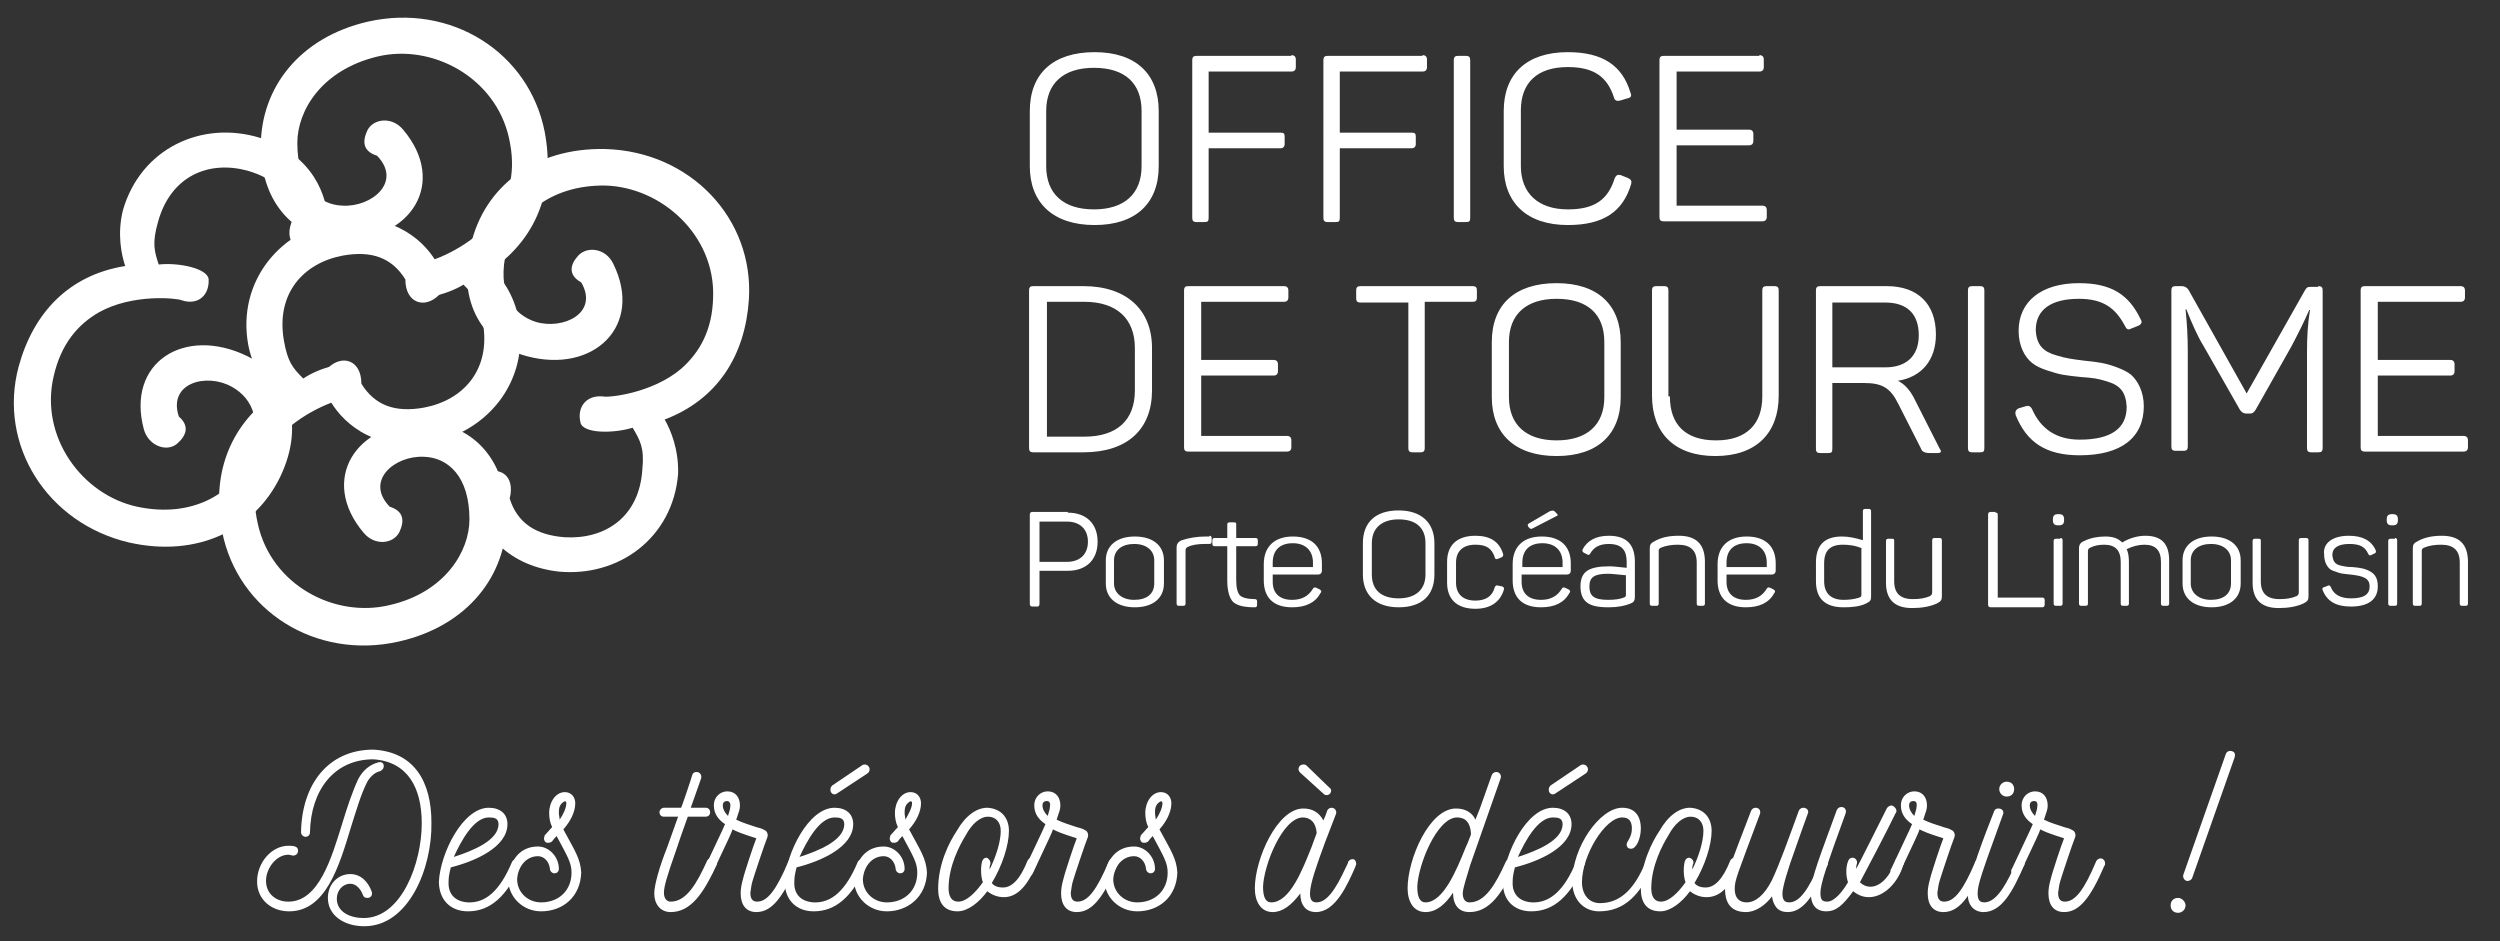 <svg version="1.1" id="Calque_1" xmlns="http://www.w3.org/2000/svg" x="0" y="0" viewBox="0 0 335.5 126.3" xml:space="preserve"><rect x="0" y="0" width="335.5" height="126.3" fill="#333333" stroke="none"/><style>.st0{fill:#fff}</style><path class="st0" d="M55.2 39.2c-1-1.9-.2-3.8 2-4.1.7 0 6.3-2 9.3-6.2 1.9-2.7 2.8-6 1.8-10.4C66.5 10.4 58 5.8 50.6 7.6c-7.4 1.8-10.7 7.2-10.7 11.6 0 5.8 2.9 8.3 6.1 8.4 3.9.2 8-3.2 4.6-6.7-1.9-.6-2-1.9-1.3-3.4.8-1.6 3.3-1.9 4.8-.1 6 7.1 1.1 14.9-8.3 14.8C40 32.2 35 27.6 35 19.6 35 11.8 40.2 5 49.4 2.9 60.5.4 71 7 73.1 17.7c1.4 7.4-.8 14-7 18.4 1.1 1.1 2.9 3.4 3.5 6.7 1.5 8.5-4.4 15.5-12.4 16.7-7.5 1-11.6-3.2-13.1-6.1-.7-1-1.1-3-.1-4 1.9-1.9 4.5-1.1 4.5 2.1 1.8 2.9 4.5 3.9 8.4 3.2 5.3-1 9-5.1 7.9-11.4-.5-2.9-1.2-3.7-2.6-5.1-2.3 1.4-6.3 2.4-7 1z"/><path class="st0" d="M77.9 56.7c-.5-2.1.8-3.7 3-3.5.7.2 6.6-.4 10.5-3.7 2.5-2.2 4.2-5.2 4.3-9.6.3-8.3-6.9-14.8-14.5-15-7.6-.1-12.1 4.4-13.2 8.6-1.4 5.7.8 8.7 3.9 9.7 3.7 1.1 8.5-1.2 6.1-5.3-1.8-1-1.5-2.4-.4-3.6 1.2-1.3 3.7-1 4.7 1.1 4.1 8.3-2.6 14.8-11.6 12.4-5.7-1.5-9.5-7.2-7.5-15 1.8-7.7 8.5-13 18-12.8 11.4.3 20 9.3 19.3 20.2-.5 7.5-4.2 13.4-11.3 16.1.8 1.4 1.9 4 1.8 7.3-.7 8.6-8 13.9-16.1 13.1-7.5-.9-10.4-6-11.2-9.1-.5-1.2-.3-3.1.9-3.9 2.3-1.3 4.6 0 3.8 3.2 1 3.2 3.4 4.9 7.4 5.2 5.4.3 10-2.7 10.4-9.1.3-2.9-.3-3.9-1.3-5.6-2.6.8-6.7.8-7-.7zM28 37.5c.1 2.2-1.5 3.5-3.6 2.8-.7-.3-6.6-.9-11.1 1.6-2.8 1.6-5.1 4.2-6.1 8.6C5.3 58.6 11 66.4 18.4 68c7.5 1.6 12.7-1.9 14.6-5.8 2.5-5.3 1-8.7-1.9-10.3-3.4-1.9-8.6-.5-7.1 4 1.5 1.3 1 2.6-.3 3.7-1.4 1.1-3.8.2-4.4-2-2.4-9 5.5-13.9 13.9-9.8 5.3 2.7 7.9 8.9 4.4 16.2-3.4 7-11 10.9-20.3 8.8C6.3 70.2-.3 59.7 2.5 49.2c2-7.3 6.8-12.3 14.3-13.5-.5-1.5-1.1-4.3-.3-7.5 2.4-8.3 10.6-12.1 18.4-9.7 7.2 2.3 9 7.9 9.1 11.2.2 1.2-.3 3.2-1.6 3.6-2.5.9-4.5-.9-3.1-3.9-.3-3.3-2.3-5.4-6.1-6.5-5.2-1.4-10.3.7-12 6.9-.8 2.8-.5 3.9.1 5.7 2.6-.3 6.6.5 6.7 2z"/><path class="st0" d="M47.7 49.6c1 1.9.2 3.8-2 4.1-.7 0-6.3 2-9.3 6.2-1.9 2.7-2.8 6-1.8 10.4 1.8 8.2 10.3 12.7 17.7 10.9C59.7 79.5 63 74 63 69.7c0-5.8-2.9-8.3-6.1-8.4-3.9-.2-8 3.2-4.6 6.7 1.9.6 2 1.9 1.3 3.4-.8 1.6-3.3 1.9-4.8.1-6-7.1-1.1-14.9 8.3-14.8C63 56.8 68 61.3 68 69.4c0 7.8-5.2 14.6-14.5 16.7-11.1 2.5-21.6-4.1-23.7-14.8-1.4-7.4.8-14 7-18.4-1.1-1.1-2.9-3.4-3.5-6.7-1.5-8.5 4.4-15.5 12.4-16.7 7.5-1 11.6 3.2 13.1 6.1.7 1 1.1 3 .1 4-1.9 1.9-4.5 1.1-4.5-2.1-1.8-2.9-4.5-3.9-8.4-3.2-5.3 1-9 5.1-7.9 11.4.5 2.9 1.2 3.7 2.6 5.1 2.2-1.5 6.2-2.6 7-1.2zm70.7-42.5v74.4M138.2 14.9c0-5 3.1-7.9 8.7-7.9s8.6 3 8.6 7.9v7.4c0 5-3.1 7.9-8.6 7.9-5.6 0-8.7-3-8.7-7.9v-7.4zm15 0c0-3.7-2.2-5.8-6.4-5.8-4.1 0-6.4 2.1-6.4 5.8v7.4c0 3.7 2.3 5.8 6.4 5.8 4.1 0 6.4-2.1 6.4-5.8v-7.4zm20.1-7.5c.4 0 .6.2.6.6v1c0 .4-.2.6-.6.6h-11.1v8.2h9.6c.5 0 .6.1.6.6v.9c0 .4-.2.6-.6.6h-9.6v9.3c0 .5-.1.6-.6.6h-1c-.5 0-.6-.2-.6-.6V8.1c0-.5.2-.6.6-.6h12.7zm17.6 0c.4 0 .6.2.6.6v1c0 .4-.2.6-.6.6h-11.1v8.2h9.6c.5 0 .6.1.6.6v.9c0 .4-.2.6-.6.6h-9.6v9.3c0 .5-.1.6-.6.6h-1c-.5 0-.6-.2-.6-.6V8.1c0-.5.2-.6.6-.6h12.7zm4.2.7c0-.5.2-.6.6-.6h1c.5 0 .6.2.6.6v21.1c0 .5-.1.6-.6.6h-1c-.5 0-.6-.2-.6-.6V8.1zm6.7 6.8c0-5 3.1-7.9 8.6-7.9 4.7 0 7.3 1.8 8.4 5.4.2.5.1.7-.4.8l-1 .3c-.4.1-.7 0-.8-.4-.9-2.8-2.7-4.1-6.2-4.1-4.1 0-6.3 2.1-6.3 5.8v7.5c0 3.6 2.3 5.8 6.3 5.8 3.6 0 5.4-1.3 6.3-4.2.2-.4.4-.5.8-.4l1 .4c.4.2.5.4.4.8-1.1 3.7-3.7 5.5-8.5 5.5-5.5 0-8.6-3-8.6-7.9v-7.4zm34.3-7.5c.4 0 .6.2.6.6v1c0 .4-.2.6-.6.6H225v7.8h9.7c.4 0 .6.2.6.6v.9c0 .4-.2.6-.6.6H225v8.1h11.5c.4 0 .6.2.6.6v.9c0 .4-.2.6-.6.6h-13.2c-.5 0-.6-.2-.6-.6v-21c0-.5.2-.6.6-.6h12.8zM143.3 68.8c2.5 0 4 1.5 4 3.9s-1.5 3.9-4 3.9h-3.8V81c0 .3-.1.4-.3.4h-.6c-.3 0-.4-.1-.4-.4V69.1c0-.3.1-.4.4-.4h4.7zm-.1 6.6c1.7 0 2.8-1 2.8-2.7 0-1.7-1.1-2.7-2.8-2.7h-3.7v5.4h3.7zm5.2-.2c0-2 1.5-3.2 3.9-3.2s3.9 1.2 3.9 3.2v3.1c0 2-1.5 3.2-3.9 3.2s-3.9-1.2-3.9-3.2v-3.1zm6.5 0c0-1.3-1-2.2-2.7-2.2-1.6 0-2.7.8-2.7 2.2v3.1c0 1.3 1.1 2.2 2.7 2.2 1.7 0 2.7-.8 2.7-2.2v-3.1zm7.4-3.3c.2 0 .3.1.3.3v.5c0 .2-.1.3-.3.3h-.6c-.9 0-1.7.1-2.3.4-.2.1-.3.2-.3.5V81c0 .2-.1.3-.3.3h-.6c-.2 0-.3-.1-.3-.3v-7.5c0-.5.2-.8.7-1 .9-.3 2-.5 3.2-.5h.5zm3.3-1.8c.3 0 .3.1.3.3v1.8h2.6c.2 0 .3.1.3.3v.5c0 .2-.1.3-.3.3h-2.6v4.6c0 1 .2 1.7.5 2 .3.3 1 .5 2 .5.2 0 .3.1.3.3v.5c0 .2-.1.3-.3.3-1.4 0-2.3-.2-2.9-.7-.5-.5-.8-1.5-.8-2.9v-4.6H163c-.2 0-.3-.1-.3-.3v-.5c0-.2.1-.3.3-.3h1.7v-1.8c0-.2.1-.3.3-.3h.6zm4 5.6c0-2.3 1.4-3.7 3.9-3.7 2.6 0 3.9 1.4 3.9 3.6v1c0 .3-.2.5-.5.5h-6.1v1c0 1.5.9 2.4 2.6 2.4 1.3 0 2.2-.5 2.8-1.5.1-.2.3-.2.5-.1l.4.2c.2.1.3.3.1.5-.7 1.3-2 1.9-3.8 1.9-2.6 0-3.8-1.4-3.8-3.6v-2.2zm6.6-.2c0-1.6-1-2.6-2.7-2.6-1.8 0-2.7 1-2.7 2.6v.6h5.4v-.6zm6.7-2.6c0-2.8 1.7-4.4 4.8-4.4 3.1 0 4.8 1.7 4.8 4.4v4.2c0 2.8-1.7 4.4-4.8 4.4-3.1 0-4.8-1.7-4.8-4.4v-4.2zm8.4 0c0-2.1-1.3-3.2-3.6-3.2s-3.6 1.2-3.6 3.2v4.2c0 2.1 1.3 3.2 3.6 3.2s3.6-1.2 3.6-3.2v-4.2zm2.9 2.5c0-2.2 1.3-3.5 3.8-3.5 2 0 3.2.8 3.7 2.4.1.2 0 .4-.2.5l-.5.2c-.2.1-.4 0-.4-.2-.4-1.2-1.1-1.7-2.6-1.7-1.7 0-2.6.9-2.6 2.4v2.7c0 1.5.9 2.4 2.6 2.4 1.4 0 2.3-.6 2.6-1.8.1-.2.2-.3.5-.2l.5.1c.2.1.3.2.2.5-.5 1.6-1.8 2.5-3.8 2.5-2.5 0-3.8-1.3-3.8-3.5v-2.8zm8.8.3c0-2.3 1.4-3.7 3.9-3.7 2.6 0 3.9 1.4 3.9 3.6v1c0 .3-.2.5-.5.5h-6.1v1c0 1.5.9 2.4 2.6 2.4 1.3 0 2.2-.5 2.8-1.5.1-.2.3-.2.5-.1l.4.2c.2.1.3.3.1.5-.7 1.3-2 1.9-3.8 1.9-2.6 0-3.8-1.4-3.8-3.6v-2.2zm6.7-.2c0-1.6-1-2.6-2.7-2.6-1.8 0-2.7 1-2.7 2.6v.6h5.4v-.6zm-1.7-6.9c.3-.1.5-.1.6 0l.3.3c.2.2.2.3-.1.4l-3.1 1.6c-.2.1-.3.1-.4 0l-.2-.2c-.1-.2-.1-.3 0-.4l2.9-1.7zm7.9 3.3c2.6 0 3.5 1.4 3.5 3.5V80c0 .6-.1.8-.6 1-.7.3-1.7.5-2.9.5-1.5 0-2.4-.2-3-.7-.5-.4-.8-1.1-.8-2.1 0-2 1.1-2.7 3.9-2.7.5 0 1.3.1 2.3.2v-.8c0-1.5-.6-2.4-2.4-2.4-1.2 0-2 .4-2.5 1.3-.1.2-.3.2-.4.1l-.4-.2c-.2-.1-.3-.2-.2-.5.6-1.1 1.7-1.8 3.5-1.8zm2.3 5.3c-1.1-.1-1.9-.2-2.4-.2-1.9 0-2.5.5-2.5 1.7s.5 1.8 2.5 1.8c.9 0 1.6-.1 2.1-.3.3-.1.3-.2.3-.5v-2.5zm7.1-5.3c2.3 0 3.5 1.1 3.5 3.5V81c0 .2-.1.3-.3.3h-.5c-.2 0-.3-.1-.3-.3v-5.5c0-1.6-.8-2.4-2.5-2.4-.8 0-1.6.1-2.3.4-.2.1-.3.2-.3.4V81c0 .2-.1.3-.3.3h-.6c-.2 0-.3-.1-.3-.3v-7.4c0-.5.1-.7.7-1 .9-.5 1.9-.7 3.2-.7zm5.2 3.8c0-2.3 1.4-3.7 3.9-3.7 2.6 0 3.9 1.4 3.9 3.6v1c0 .3-.2.5-.5.5h-6.1v1c0 1.5.9 2.4 2.6 2.4 1.3 0 2.2-.5 2.8-1.5.1-.2.3-.2.5-.1l.4.2c.2.1.3.3.1.5-.7 1.3-2 1.9-3.8 1.9-2.6 0-3.8-1.4-3.8-3.6v-2.2zm6.6-.2c0-1.6-1-2.6-2.7-2.6-1.8 0-2.7 1-2.7 2.6v.6h5.4v-.6zm6.6 0c0-2.3 1.1-3.5 3.5-3.5.9 0 1.8.2 2.8.5v-3.9c0-.2.1-.3.3-.3h.5c.2 0 .3.1.3.3V80c0 .6-.1.7-.7 1-.8.4-1.9.5-3 .5-2.5 0-3.7-1.2-3.7-3.5v-2.5zm6.2-1.9c-.9-.4-1.8-.5-2.6-.5-1.7 0-2.5.8-2.5 2.5V78c0 1.6.9 2.5 2.6 2.5.8 0 1.5-.1 2.1-.3.3-.1.3-.2.3-.5v-6.1zm10.4-1.4c.2 0 .3.1.3.3V80c0 .5-.1.7-.7 1-.9.4-2 .6-3.3.6-2.3 0-3.5-1.1-3.5-3.4v-5.6c0-.2.1-.3.3-.3h.5c.3 0 .3.1.3.3V78c0 1.6.8 2.4 2.5 2.4.9 0 1.6-.1 2.3-.4.2-.1.3-.3.3-.5v-7c0-.2.1-.3.3-.3h.7zm7.5-3.4c.3 0 .3.1.3.4v11h6c.2 0 .3.1.3.4v.5c0 .2-.1.4-.3.4h-6.9c-.3 0-.4-.1-.4-.4v-12c0-.3.1-.4.4-.4h.6zm8.5.2c.5 0 .7.2.7.7v.1c0 .5-.2.7-.7.7h-.1c-.5 0-.7-.2-.7-.7v-.1c0-.5.2-.7.7-.7h.1zm.2 3.2c.2 0 .3.1.3.3V81c0 .2-.1.3-.3.3h-.6c-.2 0-.3-.1-.3-.3v-8.4c0-.2.1-.3.3-.3h.6zm11.4-.3c2.2 0 3.2 1.1 3.2 3.3V81c0 .2-.1.3-.3.3h-.5c-.2 0-.3-.1-.3-.3v-5.6c0-1.5-.7-2.3-2.2-2.3-.8 0-1.6.2-2.4.6.2.4.3 1 .3 1.7V81c0 .2-.1.3-.3.3h-.5c-.2 0-.3-.1-.3-.3v-5.6c0-1.5-.7-2.3-2.2-2.3-.7 0-1.3.1-1.9.4-.2.1-.3.2-.3.5v7c0 .2-.1.3-.3.3h-.6c-.2 0-.3-.1-.3-.3v-7.4c0-.5.2-.8.7-1 .8-.4 1.8-.6 2.8-.6 1 0 1.7.2 2.3.8 1-.6 2.1-.9 3.1-.9zm5 3.3c0-2 1.5-3.2 3.9-3.2s3.9 1.2 3.9 3.2v3.1c0 2-1.5 3.2-3.9 3.2s-3.9-1.2-3.9-3.2v-3.1zm6.5 0c0-1.3-1-2.2-2.7-2.2-1.6 0-2.7.8-2.7 2.2v3.1c0 1.3 1.1 2.2 2.7 2.2 1.7 0 2.7-.8 2.7-2.2v-3.1zm10.1-3c.2 0 .3.1.3.3V80c0 .5-.1.7-.7 1-.9.4-2 .6-3.3.6-2.3 0-3.5-1.1-3.5-3.4v-5.6c0-.2.1-.3.3-.3h.5c.3 0 .3.1.3.3V78c0 1.6.8 2.4 2.5 2.4.9 0 1.6-.1 2.3-.4.2-.1.3-.3.3-.5v-7c0-.2.1-.3.3-.3h.7zm5.7-.3c1.8 0 3 .6 3.6 1.9.1.2.1.4-.2.5l-.4.2c-.2.1-.3 0-.4-.2-.4-.9-1.1-1.3-2.5-1.3-1.5 0-2.3.5-2.3 1.5.1.8.3 1.2 1.1 1.4.5.1.8.2 1.6.2 1.1.1 1.7.2 2.4.6.7.4 1 1 1 2 0 1.7-1.2 2.7-3.6 2.7-2 0-3.2-.7-3.8-2.2-.1-.2 0-.4.2-.4l.5-.2c.2-.1.3 0 .4.2.4 1 1.3 1.5 2.7 1.5 1.7 0 2.5-.5 2.5-1.6s-.8-1.4-2.6-1.6c-.9-.1-1.3-.1-2-.4-.4-.1-.7-.3-.8-.4-.4-.4-.7-1-.7-1.9-.2-1.4 1-2.5 3.3-2.5zm5.9-2.9c.5 0 .7.2.7.7v.1c0 .5-.2.7-.7.7h-.1c-.5 0-.7-.2-.7-.7v-.1c0-.5.2-.7.7-.7h.1zm.3 3.2c.2 0 .3.1.3.3V81c0 .2-.1.3-.3.3h-.6c-.2 0-.3-.1-.3-.3v-8.4c0-.2.1-.3.3-.3h.6zm6.3-.3c2.3 0 3.5 1.1 3.5 3.5V81c0 .2-.1.3-.3.3h-.5c-.2 0-.3-.1-.3-.3v-5.5c0-1.6-.8-2.4-2.5-2.4-.8 0-1.6.1-2.3.4-.2.1-.3.2-.3.4V81c0 .2-.1.3-.3.3h-.6c-.2 0-.3-.1-.3-.3v-7.4c0-.5.1-.7.7-1 .9-.5 2-.7 3.2-.7zM145.4 38.4c5.8 0 9.2 3.2 9.2 8.3v5.7c0 5.2-3.3 8.3-9.2 8.3h-6.7c-.5 0-.6-.2-.6-.6V39c0-.5.2-.6.6-.6h6.7zm6.9 8.3c0-3.9-2.4-6.2-6.8-6.2h-5v18.1h5c4.4 0 6.8-2.2 6.8-6.2v-5.7zm20-8.3c.4 0 .6.2.6.6v.9c0 .4-.2.6-.6.6h-11.1v7.8h9.7c.4 0 .6.2.6.6v.9c0 .4-.2.6-.6.6h-9.7v8.1h11.5c.4 0 .6.2.6.6v.9c0 .4-.2.6-.6.6h-13.2c-.5 0-.6-.2-.6-.6V39c0-.5.2-.6.6-.6h12.8zm25.3 0c.5 0 .6.2.6.6v.9c0 .5-.2.6-.6.6h-6.4v19.6c0 .5-.2.6-.6.6h-1c-.5 0-.6-.2-.6-.6V40.6h-6.4c-.5 0-.6-.2-.6-.6v-1c0-.5.2-.6.6-.6h15zm2.6 7.5c0-5 3.1-7.9 8.7-7.9s8.6 3 8.6 7.9v7.4c0 5-3.1 7.9-8.6 7.9-5.6 0-8.7-3-8.7-7.9v-7.4zm15.1 0c0-3.7-2.2-5.8-6.4-5.8-4.1 0-6.4 2.1-6.4 5.8v7.4c0 3.7 2.3 5.8 6.4 5.8 4.1 0 6.4-2.1 6.4-5.8v-7.4zm8.8 7.3c0 3.8 2.1 5.9 6.2 5.9s6.2-2.2 6.2-5.9V39c0-.5.2-.6.6-.6h1c.5 0 .6.2.6.6v14.1c0 5-3 8.1-8.5 8.1s-8.5-3.1-8.5-8.1V39c0-.5.2-.6.6-.6h1c.5 0 .6.2.6.6v14.2zm29.1-14.8c4.2 0 6.6 2.4 6.6 6.5 0 3.4-1.9 5.7-5.1 6.2.8.4 1.5 1.1 2.1 2.2l3.5 6.9c.3.4.2.6-.3.6h-1c-.7 0-1.1-.2-1.2-.6l-3.1-6.1c-1-2-2.1-2.7-4.5-2.7h-4.3v8.8c0 .5-.1.6-.6.6h-1c-.5 0-.6-.2-.6-.6V39c0-.5.2-.6.6-.6h8.9zm-.2 2.2h-7.1v8.7h7.1c2.8 0 4.5-1.5 4.5-4.3 0-2.9-1.6-4.4-4.5-4.4zm11.1-1.6c0-.5.2-.6.6-.6h1c.5 0 .6.2.6.6v21.1c0 .5-.1.6-.6.6h-1c-.5 0-.6-.2-.6-.6V39zm14.9-1c4.3 0 6.7 1.5 8.3 4.9.2.3.1.6-.3.8l-1 .4c-.4.2-.6.1-.8-.3-1.3-2.5-3-3.7-6.2-3.7-3.8 0-5.8 1.5-5.8 4.2.1 2 1 2.9 2.8 3.4 1.3.4 2.1.5 3.7.7 1.9.2 2.8.3 4.4.9.8.3 1.4.6 1.9 1 .9.8 1.7 2.3 1.7 4.2 0 4.2-3 6.6-8.6 6.6-4.5 0-7.1-1.7-8.6-5.4-.1-.4 0-.7.4-.9l1-.3c.3-.1.6 0 .8.4 1.2 2.7 3.3 4.1 6.4 4.1 4.2 0 6.3-1.5 6.3-4.4-.1-2-.9-2.9-2.6-3.4-1.2-.4-2-.5-3.5-.6-1-.1-1.8-.2-2.4-.3-.6-.1-1.3-.3-2.2-.6-.9-.3-1.5-.6-2-1-1-.8-1.8-2.3-1.8-4.3 0-3.9 3-6.4 8.1-6.4zm32.1.4c.5 0 .6.2.6.6v21.1c0 .5-.2.6-.6.6h-.9c-.5 0-.6-.2-.6-.6V47.2c0-1.9.1-3.8.4-5.6h-.1c-.7 1.6-1.5 3.2-2.4 4.9l-4.8 8.5c-.2.3-.4.5-.7.5h-.6c-.3 0-.6-.2-.8-.5l-4.9-8.6c-.8-1.3-1.5-2.9-2.3-4.9h-.1c.2 1.9.3 3.8.3 5.6v12.8c0 .5-.2.6-.6.6h-1c-.5 0-.6-.2-.6-.6V39c0-.5.2-.6.6-.6h.8c.4 0 .7.2.9.5l7.8 13.9 7.8-13.8c.3-.5.4-.5.9-.5h.9zm19.1 0c.4 0 .6.2.6.6v.9c0 .4-.2.6-.6.6h-11.1v7.8h9.7c.4 0 .6.2.6.6v.9c0 .4-.2.6-.6.6h-9.7v8.1h11.5c.4 0 .6.2.6.6v.9c0 .4-.2.6-.6.6h-13.2c-.5 0-.6-.2-.6-.6V39c0-.5.2-.6.6-.6h12.8z"/><g><path class="st0" d="M47.1 111c-1.6 5.3-3.4 11.3-8.3 11.3-2.4 0-4.3-1.6-4.3-4 0-2.6 2-4.8 4.2-4.8.3 0 .6 0 .9.1.3.1.4.3.4.6 0 .4-.4.7-.8.6-.1 0-.3-.1-.5-.1-1.6 0-3 1.8-3 3.5 0 1.8 1.4 2.8 3 2.8 4.1 0 5.8-5.9 7.2-10.4.7-2.3 1.4-4.4 2.2-6.1.6-1.1 1.5-1.9 2.7-2.2.4-.1.7.1.7.5s-.3.6-.5.7c-.7.1-1.5.9-1.8 1.6-.8 1.6-1.4 3.7-2.1 5.9zm1.8 13.3c-2.8 0-4.9-1.5-4.9-3.8 0-1.9 1.4-3.2 3-3.2 1.4 0 2.4 1 2.9 2.4.1.4-.1.8-.6.8-.3 0-.5-.1-.6-.4-.3-.8-.9-1.5-1.7-1.5-1 0-1.8.9-1.8 2 0 1.8 1.8 2.6 3.6 2.6 5.1 0 7.8-7.4 7.8-12.7 0-4.8-1.9-8.3-6.5-8.6-5.3 0-8.4 4.2-8.5 9.8 0 .4-.3.6-.6.6s-.6-.3-.6-.6c.1-6.5 3.7-11.1 9.7-11.1 5.5.3 7.8 4.3 7.8 9.8.1 6.2-3.1 13.9-9 13.9zm21.1-8.4c0 .1 0 .1-.1.2-1.9 4.2-4.1 6.2-7.1 6.2-2.4 0-3.9-1.6-3.9-4 .2-3.8 3.2-9.9 6.7-9.9 1.5 0 2.5.8 2.5 2.2 0 3.1-4.4 5-7.6 5.8-.2.8-.3 1.3-.3 1.9-.1 1.7.9 2.7 2.6 2.8 2.4.1 4.3-1.6 5.9-5.4.1-.3.5-.4.8-.3.3 0 .5.3.5.5zm-3.1-5.3c0-.8-.6-.9-1.3-.9-2 0-3.7 3.1-4.7 5.3 2.5-.8 6-2.2 6-4.4z"/><path class="st0" d="M72.6 122.3c-2.4 0-4.4-1.9-4.4-4.3.2-2.6 1.6-4.4 4-4.4 1.5 0 2.8 1.4 2.8 3 0 .4-.3.6-.6.6s-.6-.3-.6-.6c-.1-1-.8-1.7-1.6-1.7-1.6 0-2.7 1.4-2.8 3.1 0 1.8 1.5 3.1 3.2 3.1 2.4 0 4.1-1.6 4.1-4 0-1.3-.5-2.1-2-4.9-.2.2-.4.4-.6.7-.1.1-.3.2-.5.2-.1 0-.3 0-.4-.1-.1-.1-.2-.3-.2-.5 0-.1.1-.3.1-.4.4-.4.6-.7 1-1.1-.3-.6-.4-1.3-.4-1.9 0-1.5.9-2.8 2.1-2.8.9 0 1.4.7 1.4 1.5 0 1.2-.7 2.5-1.6 3.5 1.5 2.8 2.3 3.9 2.4 5.8-.1 3.2-2.4 5.2-5.4 5.2zm3.4-14.5c0-.4-.3-.3-.6 0-.4.4-.4.9-.4 1.3 0 .3.1.6.1.9.5-.7.9-1.6.9-2.2zm20.2 8.1c0 .1 0 .2-.1.3-1.7 3.7-3.4 6.2-6.1 6.2-1.4 0-2.2-1.1-2.2-2.5 0-1.1.7-3.6 1.7-6.1l1.5-4.2h-1.9c-.4 0-.6-.3-.6-.6s.3-.6.6-.6h2.3c.1-.1 1.5-4.3 1.5-4.4.1-.3.3-.4.6-.4.4 0 .7.4.6.8.1-.2-1.2 3.4-1.4 4h2c.4 0 .6.3.6.6 0 .4-.3.6-.6.6h-2.4c-.2.6-.7 1.9-1.6 4.6-1.2 3.4-1.6 4.8-1.6 5.6 0 .8.4 1.2.9 1.2 2.1 0 3.5-2.4 4.9-5.5.1-.2.4-.4.6-.4.1 0 .2 0 .3.1.3.2.4.4.4.7z"/><path class="st0" d="M107 115.9c0 .1 0 .2-.1.3-1.9 4.4-3.4 6.2-5.4 6.2-1.4 0-2.1-1-2.1-2.5 0-.6.1-1.2.3-1.9.2-.9 1.5-4.8 1.8-5.5-2.2-.7-2.6-.9-3.2-1.2-.1.4-.3.8-2.7 5.9-.1.2-.3.4-.5.4-.1 0-.2 0-.3-.1-.2-.1-.4-.3-.4-.6 0-.1 0-.2.1-.3l2.4-5.1.4-.9c-.9-.6-1.5-1.4-1.5-2.5 0-1.2.9-1.9 1.8-1.9 1.1 0 1.7.8 1.7 1.9 0 .5-.1.7-.5 1.9.8.4 1.8.7 2.7 1 .4.1.8.2 1.1.4.3.1.5.5.4.9-.4 1-1.8 5.2-2 5.9-.2.6-.2 1.1-.3 1.6 0 .7.2 1.2.9 1.2 1.4 0 2.6-1.6 4.2-5.4.1-.2.3-.4.6-.4.1 0 .2 0 .3.1.2.1.3.3.3.6zm-9.4-8.4c-.4 0-.6.2-.6.6 0 .5.3 1 .7 1.4.1-.4.3-.9.3-1.2.1-.6-.2-.8-.4-.8z"/><path class="st0" d="M116.4 115.9c0 .1 0 .1-.1.2-1.9 4.2-4.1 6.2-7.1 6.2-2.4 0-3.9-1.6-3.9-4 .2-3.8 3.2-9.9 6.7-9.9 1.5 0 2.5.8 2.5 2.2 0 3.1-4.4 5-7.6 5.8-.2.8-.3 1.3-.3 1.9-.1 1.7.9 2.7 2.6 2.8 2.4.1 4.3-1.6 5.9-5.4.1-.3.5-.4.8-.3.3 0 .5.3.5.5zm-3.1-5.3c0-.8-.6-.9-1.3-.9-2 0-3.7 3.1-4.7 5.3 2.5-.8 6-2.2 6-4.4zm2.4-7.9c.3-.2.7-.1.9.2s.1.7-.2.9l-4.1 2.7c-.3.2-.6.1-.8-.2-.1-.3-.1-.6.2-.9l4-2.7z"/><path class="st0" d="M119 122.3c-2.4 0-4.4-1.9-4.4-4.3.2-2.6 1.6-4.4 4-4.4 1.5 0 2.8 1.4 2.8 3 0 .4-.3.6-.6.6s-.6-.3-.6-.6c-.1-1-.8-1.7-1.6-1.7-1.6 0-2.7 1.4-2.8 3.1 0 1.8 1.5 3.1 3.2 3.1 2.4 0 4.1-1.6 4.1-4 0-1.3-.5-2.1-2-4.9-.2.2-.4.4-.6.7-.1.1-.3.2-.5.2-.1 0-.3 0-.4-.1-.1-.1-.2-.3-.2-.5 0-.1.1-.3.1-.4.4-.4.6-.7 1-1.1-.3-.6-.4-1.3-.4-1.9 0-1.5.9-2.8 2.1-2.8.9 0 1.4.7 1.4 1.5 0 1.2-.7 2.5-1.6 3.5 1.5 2.8 2.3 3.9 2.4 5.8-.1 3.2-2.5 5.2-5.4 5.2zm3.4-14.5c0-.4-.3-.3-.6 0-.4.4-.4.9-.4 1.3 0 .3.1.6.1.9.4-.7.9-1.6.9-2.2zm12.3 12.6c-.8 0-1.6-.3-2.2-.8-1.1 1.5-2.6 2.7-4 2.7-1.9 0-2.6-1.3-2.6-3 0-3.4 1.5-6.3 2.5-7.8 1.2-2.1 2.7-3.1 4.1-3.1 1.9.1 2.9 1.4 2.9 3.1 0 1.9-.9 4.7-2.3 7 .3.4.8.6 1.5.6 1.2 0 2.3-1.1 3.3-3.6.1-.2.3-.4.6-.4.4 0 .8.4.6.9-1.3 3.1-2.7 4.4-4.4 4.4zm-1.8-4.4c-.1.2-.1.5-.1.7.9-1.8 1.5-3.8 1.5-5.2 0-1.2-.7-1.9-1.7-1.9-1.1 0-2.2 1-3 2.5-.8 1.3-2.3 4.1-2.3 7.1 0 1.1.4 1.8 1.3 1.8 1.1 0 2.3-1.2 3.3-2.6-.3-.8-.3-2.1-.1-2.8.1-.3.3-.5.6-.5.3.1.6.5.5.9z"/><path class="st0" d="M150 115.9c0 .1 0 .2-.1.3-1.9 4.4-3.4 6.2-5.4 6.2-1.4 0-2.1-1-2.1-2.5 0-.6.1-1.2.3-1.9.2-.9 1.5-4.8 1.8-5.5-2.2-.7-2.6-.9-3.2-1.2-.1.4-.3.8-2.7 5.9-.1.2-.3.4-.5.4-.1 0-.2 0-.3-.1-.2-.1-.4-.3-.4-.6 0-.1 0-.2.1-.3l2.4-5.1.4-.9c-.9-.6-1.5-1.4-1.5-2.5 0-1.2.9-1.9 1.8-1.9 1.1 0 1.7.8 1.7 1.9 0 .5-.1.7-.5 1.9.8.4 1.8.7 2.7 1 .4.1.8.2 1.1.4.3.1.5.5.4.9-.4 1-1.8 5.2-2 5.9-.2.6-.2 1.1-.3 1.6 0 .7.2 1.2.9 1.2 1.4 0 2.6-1.6 4.2-5.4.1-.2.3-.4.6-.4.1 0 .2 0 .3.1.1.1.3.3.3.6zm-9.5-8.4c-.4 0-.6.2-.6.6 0 .5.3 1 .7 1.4.1-.4.3-.9.3-1.2.1-.6-.1-.8-.4-.8z"/><path class="st0" d="M152.6 122.3c-2.4 0-4.4-1.9-4.4-4.3.2-2.6 1.6-4.4 4-4.4 1.5 0 2.8 1.4 2.8 3 0 .4-.3.6-.6.6s-.6-.3-.6-.6c-.1-1-.8-1.7-1.6-1.7-1.6 0-2.7 1.4-2.8 3.1 0 1.8 1.5 3.1 3.2 3.1 2.4 0 4.1-1.6 4.1-4 0-1.3-.5-2.1-2-4.9-.2.2-.4.4-.6.7-.1.1-.3.2-.5.2-.1 0-.3 0-.4-.1-.1-.1-.2-.3-.2-.5 0-.1.1-.3.1-.4.4-.4.6-.7 1-1.1-.3-.6-.4-1.3-.4-1.9 0-1.5.9-2.8 2.1-2.8.9 0 1.4.7 1.4 1.5 0 1.2-.7 2.5-1.6 3.5 1.5 2.8 2.3 3.9 2.4 5.8-.1 3.2-2.4 5.2-5.4 5.2zm3.4-14.5c0-.4-.3-.3-.6 0-.4.4-.4.9-.4 1.3 0 .3.1.6.1.9.5-.7.9-1.6.9-2.2zm26 8.1c0 .1 0 .2-.1.3v.1c-1.1 2.5-2.7 6.1-5.3 6.1-1.4 0-2.1-1-2.1-2.5-1.2 1.6-2.4 2.5-3.7 2.5-1.6 0-2.4-1.4-2.4-3.2 0-3.9 3-10.7 6.5-10.7 1.2 0 2.1.5 2.7 1.6.2-.5.4-.9.5-1.3.1-.2.3-.4.6-.4.5 0 .7.5.6.8l-1.5 3.9c-1.1 3-2 5.5-2 6.8 0 .9.3 1.2.9 1.2 1.8 0 3.2-3.2 4.2-5.3v-.1c.1-.2.3-.4.6-.4.1 0 .2 0 .3.1 0 0 .2.2.2.5zm-6-2.2l.7-1.9c-.1-1.4-.8-2.1-1.9-2.1-2.7.1-5.2 6.4-5.3 9.3 0 1.3.3 2.1 1.1 2.1 2.5 0 4.2-4.4 5.4-7.4zm2.5-7.2c-.2.2-.5.3-.8.1l-3.2-2.9c-.3-.3-.3-.6-.1-.9.2-.2.6-.3.9-.1l3.1 3c.3.2.3.5.1.8zm24.9 9.4c0 .1 0 .2-.1.3-1.7 3.7-3.4 6.2-6.1 6.2-1.4 0-2.2-.9-2.2-2.6-1 1.5-2.2 2.6-3.7 2.6-1.6 0-2.4-1.4-2.4-3.2 0-3.9 2.9-10.7 6.5-10.7 1.3 0 2.2.6 2.6 1.5l.6-1.5 1.6-4.5c.1-.2.3-.4.6-.4.5 0 .7.5.6.8-.3.9-3.8 10.8-4.1 11.7-.4 1.4-1 3.1-1 3.8 0 .7.3 1.2.9 1.2 2.1 0 3.5-2.4 4.9-5.5.1-.2.4-.4.6-.4.1 0 .1 0 .2.1.4.1.5.3.5.6zm-6.7-2.2c.3-.6.5-1.2.7-1.7v-.2c-.1-1.4-.7-2.1-1.9-2.1-2.7.1-5.2 6.4-5.3 9.3 0 1.3.3 2.1 1.1 2.1 2.4 0 4.2-4.4 5.4-7.4z"/><path class="st0" d="M212.7 115.9c0 .1 0 .1-.1.2-1.9 4.2-4.1 6.2-7.1 6.2-2.4 0-3.9-1.6-3.8-4 .2-3.8 3.2-9.9 6.7-9.9 1.5 0 2.5.8 2.5 2.2 0 3.1-4.4 5-7.6 5.8-.2.8-.3 1.3-.3 1.9-.1 1.7.9 2.7 2.6 2.8 2.4.1 4.3-1.6 5.9-5.4.1-.3.5-.4.8-.3.3 0 .4.3.4.5zm-3-5.3c0-.8-.6-.9-1.3-.9-2 0-3.7 3.1-4.7 5.3 2.5-.8 6-2.2 6-4.4zm2.4-7.9c.3-.2.7-.1.9.2.2.3.1.7-.2.9l-4.1 2.7c-.3.2-.6.1-.8-.2-.1-.3-.1-.6.2-.9l4-2.7z"/><path class="st0" d="M222 115.9c0 .1 0 .1-.1.2-1.8 4-3.9 6.2-7.3 6.2-2.1 0-3.6-1.6-3.6-4 0-4.6 3.7-9.9 6.7-9.9 1.7 0 2.5 1.1 2.5 2.8 0 1.3-.6 2.7-1.3 2.7-.4 0-.6-.2-.6-.6 0-.4.7-.9.7-2.1 0-1-.4-1.5-1.3-1.5-2.3 0-5.4 5.1-5.4 8.7 0 1.6.9 2.8 2.4 2.8 2.9 0 4.7-2.1 6.1-5.4.1-.3.5-.4.8-.3.3-.1.4.2.4.4z"/><path class="st0" d="M229 120.4c-.8 0-1.6-.3-2.2-.8-1.1 1.5-2.6 2.7-4 2.7-1.9 0-2.6-1.3-2.6-3 0-3.4 1.5-6.3 2.5-7.8 1.2-2.1 2.7-3.1 4.1-3.1 1.9.1 2.9 1.4 2.9 3.1 0 1.9-.9 4.7-2.3 7 .3.4.8.6 1.5.6 1.2 0 2.3-1.1 3.3-3.6.1-.2.3-.4.6-.4.4 0 .8.4.6.9-1.2 3.1-2.6 4.4-4.4 4.4zm-1.8-4.4c-.1.2-.1.5-.1.7.9-1.8 1.5-3.8 1.5-5.2 0-1.2-.7-1.9-1.7-1.9-1.1 0-2.2 1-3 2.5-.8 1.3-2.3 4.1-2.3 7.1 0 1.1.4 1.8 1.3 1.8 1.1 0 2.3-1.2 3.3-2.6-.3-.8-.3-2.1-.1-2.8.1-.3.3-.5.6-.5.4.1.7.5.5.9z"/><path class="st0" d="M245.3 115.9c0 .1 0 .2-.1.3-1.9 4.4-3.4 6.2-5.3 6.2-1.3 0-1.9-.8-2.1-2.1-.9 1.2-2.2 2.1-3.5 2.1-1.9 0-2.8-1.1-2.8-3.1 0-1.5.7-3.2 3.5-10.5.1-.2.3-.4.6-.4.5 0 .7.4.6.8-3.1 8.3-3.4 8.9-3.4 10.1 0 1.2.6 1.8 1.6 1.8 1.2 0 2.4-1 3.4-3 1-2.1 2.1-5.2 3.6-9.3.1-.2.3-.4.6-.4.5 0 .8.4.6.8-.6 1.7-1.2 3.3-1.6 4.5-1.1 3-1.8 5.4-1.8 6.2 0 .9.3 1.2.9 1.2 1.4 0 2.6-1.7 4.2-5.4.1-.2.3-.4.6-.4.1 0 .2 0 .3.1 0 0 .1.2.1.5z"/><path class="st0" d="M255.5 115.9c0 .1 0 .1-.1.2-.6 2.2-2.5 4.3-4.6 4.3-.8 0-1.5-.3-2.1-.8-1.4 1.9-2.3 2.7-3.6 2.7-1.5 0-2.1-1-2.1-2.5 0-1.9 1.4-5.3 3.5-11.1.1-.2.3-.4.6-.4.5 0 .7.4.6.8-2.6 7.1-3.4 9.6-3.4 10.7 0 .9.2 1.2.9 1.2 1 0 2.1-1.4 2.8-2.6-.3-.9-.3-2 0-2.8.1-.3.3-.5.6-.5.4 0 .7.4.6.8-.1.2-.1.5-.1.7.3-.5 3.6-7.1 4.1-8.1.1-.2.4-.4.6-.4.1 0 .2 0 .3.1.2.1.4.4.4.6 0 .1 0 .2-.1.3-1 2.1-4.3 8.4-4.8 9.3.4.4.9.6 1.4.6 1.6 0 2.9-1.9 3.4-3.6.1-.3.3-.4.6-.4.1 0 .2 0 .3.1 0 .3.2.5.2.8z"/><path class="st0" d="M266.3 115.9c0 .1 0 .2-.1.3-1.9 4.4-3.4 6.2-5.4 6.2-1.4 0-2.1-1-2.1-2.5 0-.6.1-1.2.3-1.9.2-.9 1.5-4.8 1.8-5.5-2.2-.7-2.6-.9-3.2-1.2-.1.4-.3.8-2.7 5.9-.1.2-.3.4-.5.4-.1 0-.2 0-.3-.1-.2-.1-.4-.3-.4-.6 0-.1 0-.2.1-.3l2.4-5.1.4-.9c-.9-.6-1.5-1.4-1.5-2.5 0-1.2.9-1.9 1.8-1.9 1.1 0 1.7.8 1.7 1.9 0 .5-.1.7-.5 1.9.8.4 1.8.7 2.7 1 .4.1.8.2 1.1.4.3.1.5.5.4.9-.4 1-1.8 5.2-2 5.9-.2.6-.2 1.1-.3 1.6 0 .7.2 1.2.9 1.2 1.4 0 2.6-1.6 4.2-5.4.1-.2.3-.4.6-.4.1 0 .2 0 .3.1.1.1.3.3.3.6zm-9.5-8.4c-.4 0-.6.2-.6.6 0 .5.3 1 .7 1.4.1-.4.3-.9.3-1.2.1-.6-.1-.8-.4-.8z"/><path class="st0" d="M271.7 115.9c0 .1 0 .2-.1.3-1.4 3.2-2.9 6.2-5.4 6.2-1.4 0-2.2-1.1-2.1-2.5.1-2.3 2.2-7.7 3.5-11 .1-.3.3-.4.6-.4.4 0 .8.3.6.8-2.9 8-3.4 9.4-3.4 10.6 0 .9.3 1.2.9 1.2 1.8 0 3.2-3 4.3-5.4.1-.2.4-.4.6-.4.1 0 .1 0 .2.1.1 0 .3.2.3.5zm-3.4-10c0-.6.5-1 1-1 .6 0 1 .4 1 1s-.4 1-1 1c-.5 0-1-.4-1-1z"/><path class="st0" d="M282.5 115.9c0 .1 0 .2-.1.3-1.9 4.4-3.4 6.2-5.4 6.2-1.4 0-2.1-1-2.1-2.5 0-.6.1-1.2.3-1.9.2-.9 1.5-4.8 1.8-5.5-2.2-.7-2.6-.9-3.2-1.2-.1.4-.3.8-2.7 5.9-.1.2-.3.4-.5.4-.1 0-.2 0-.3-.1-.2-.1-.4-.3-.4-.6 0-.1 0-.2.1-.3l2.4-5.1.4-.9c-.9-.6-1.5-1.4-1.5-2.5 0-1.2.9-1.9 1.8-1.9 1.1 0 1.7.8 1.7 1.9 0 .5-.1.7-.5 1.9.8.4 1.8.7 2.7 1 .4.1.8.2 1.1.4.3.1.5.5.4.9-.4 1-1.8 5.2-2 5.9-.2.6-.2 1.1-.3 1.6 0 .7.2 1.2.9 1.2 1.4 0 2.6-1.6 4.2-5.4.1-.2.3-.4.6-.4.1 0 .2 0 .3.1.2.1.3.3.3.6zm-9.5-8.4c-.4 0-.6.2-.6.6 0 .5.3 1 .7 1.4.1-.4.3-.9.3-1.2.1-.6-.1-.8-.4-.8zm20.3 14c0 .6-.5 1-1 1-.6 0-1-.4-1-1s.4-1 1-1c.5 0 1 .5 1 1zm6.6-19.9l-5.7 16.2c-.1.3-.5.5-.8.4-.3-.1-.5-.5-.4-.8l5.7-16.2c.1-.3.4-.5.8-.4s.5.4.4.8z"/></g></svg>
